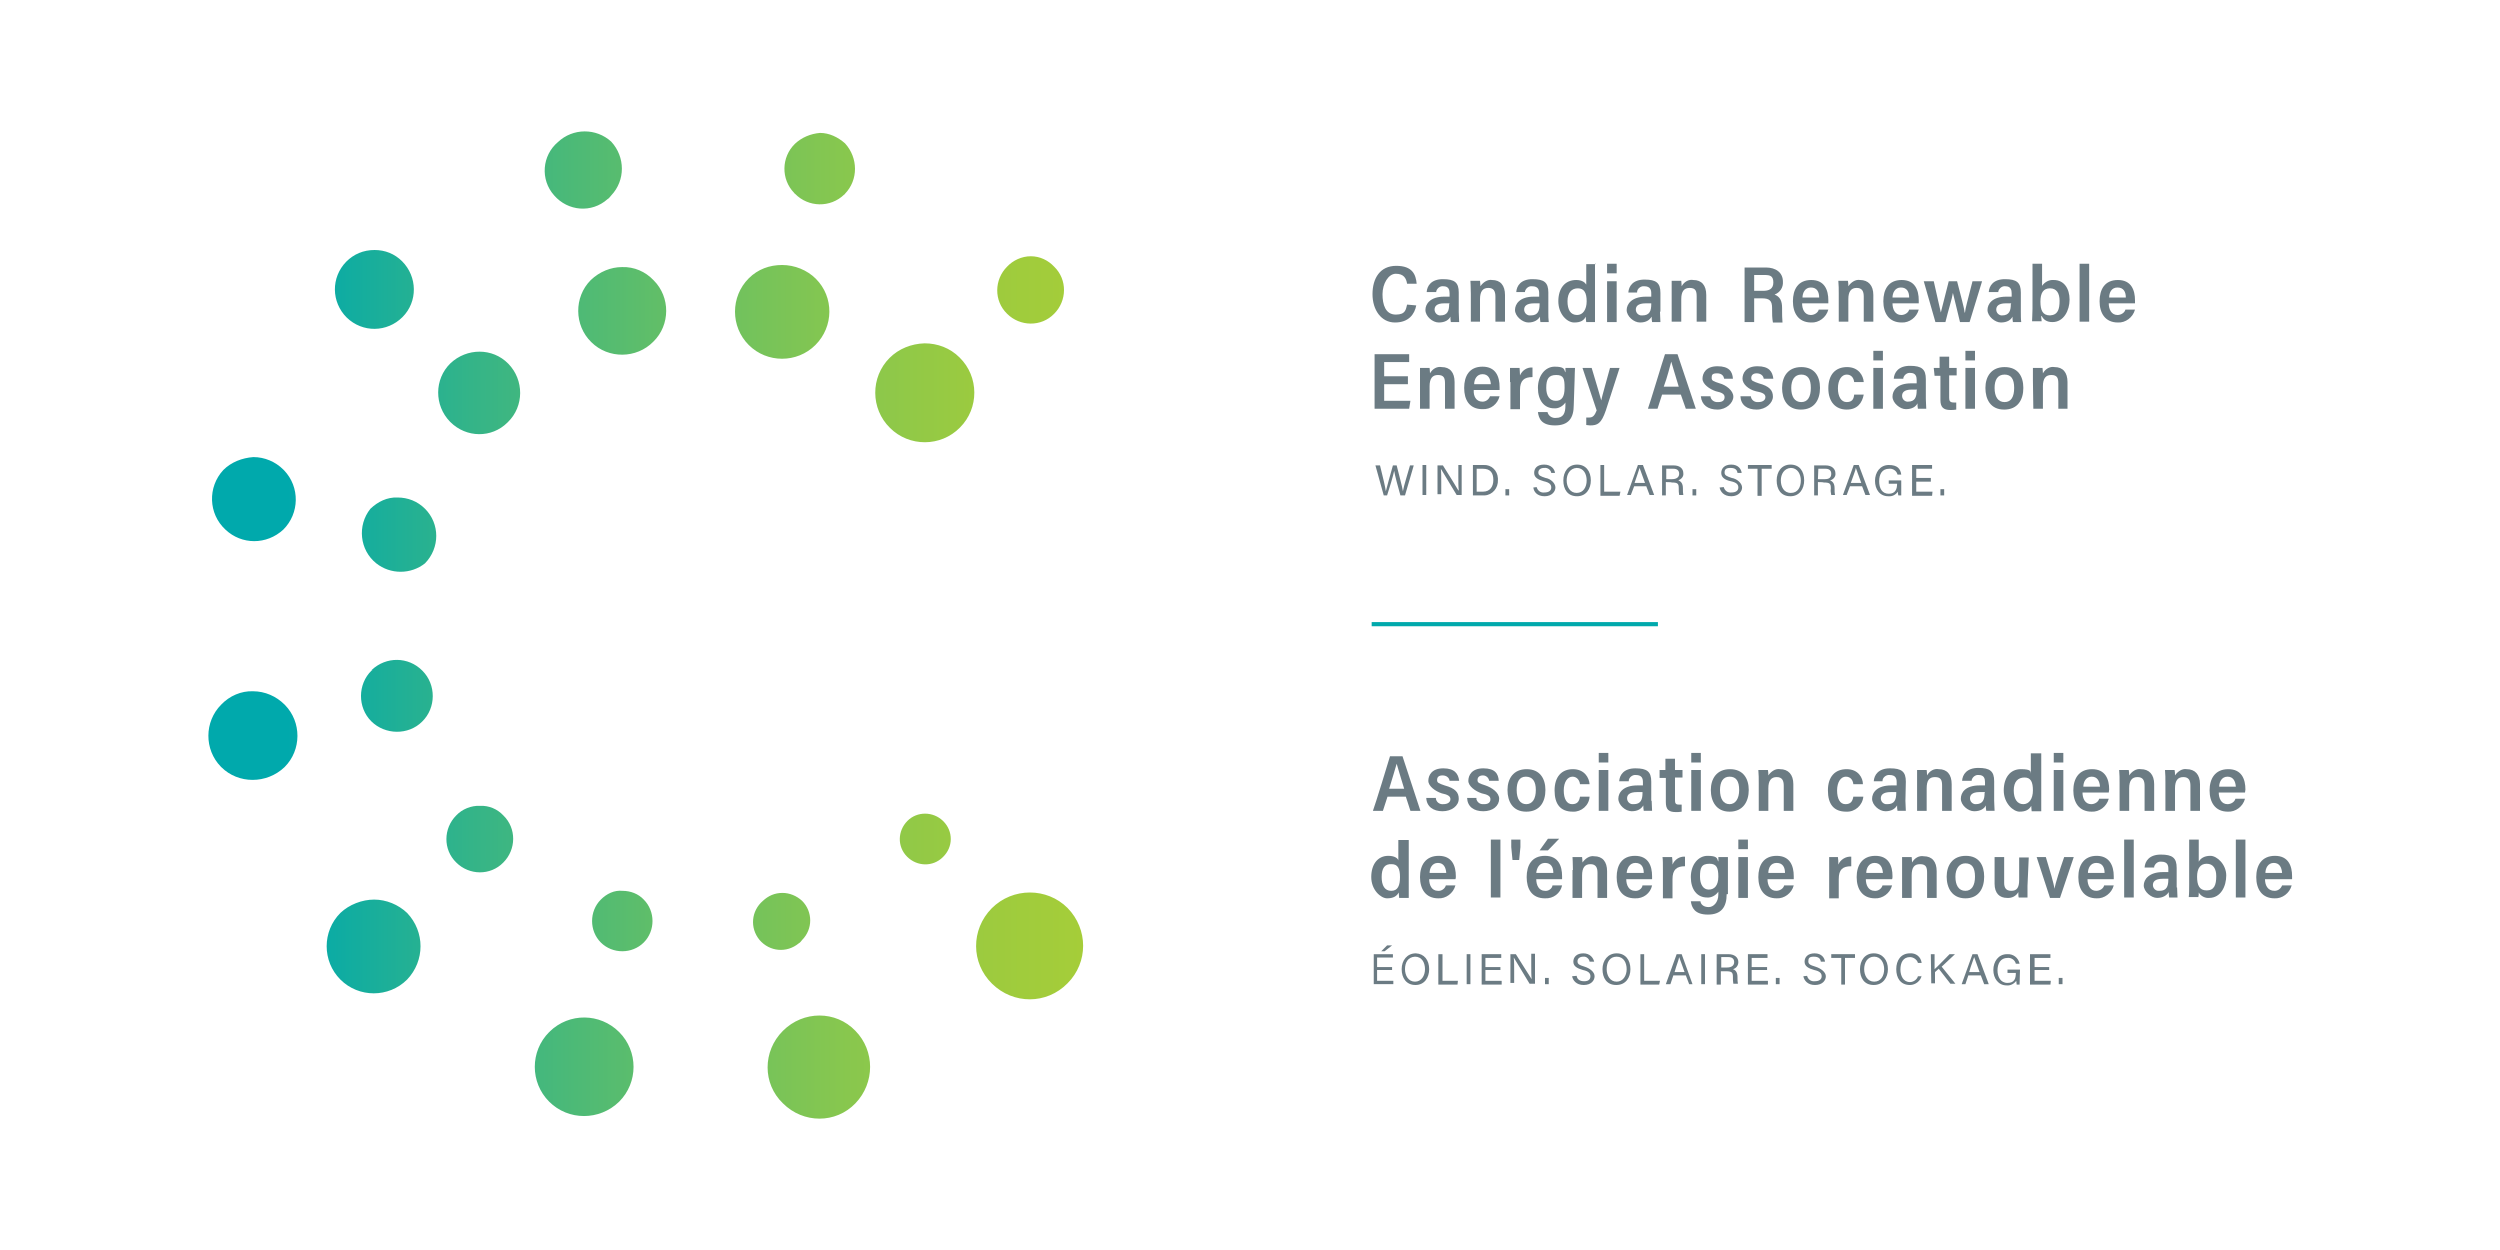 <?xml version="1.0" encoding="utf-8"?>
<!-- Generator: Adobe Illustrator 27.0.0, SVG Export Plug-In . SVG Version: 6.00 Build 0)  -->
<svg version="1.1" id="Layer_1" xmlns="http://www.w3.org/2000/svg" xmlns:xlink="http://www.w3.org/1999/xlink" x="0px" y="0px"
	 viewBox="0 0 600 300" style="enable-background:new 0 0 600 300;" xml:space="preserve">
<style type="text/css">
	.st0{fill:url(#SVGID_1_);}
	.st1{fill:none;stroke:#00A9AC;stroke-miterlimit:10;}
	.st2{fill:#6B7B83;}
</style>
<g>
	<g>
		
			<linearGradient id="SVGID_1_" gradientUnits="userSpaceOnUse" x1="50.112" y1="-437.206" x2="260.05" y2="-437.206" gradientTransform="matrix(1 0 0 -1 -0.1 -287.2)">
			<stop  offset="9.000000e-02" style="stop-color:#00A9AC"/>
			<stop  offset="0.3" style="stop-color:#34B488"/>
			<stop  offset="0.53" style="stop-color:#64BF66"/>
			<stop  offset="0.73" style="stop-color:#88C74E"/>
			<stop  offset="0.89" style="stop-color:#9DCB3E"/>
			<stop  offset="1" style="stop-color:#A5CD39"/>
		</linearGradient>
		<path class="st0" d="M131.8,247.7c-4.6,4.6-4.6,12.1,0,16.7c4.6,4.6,12.1,4.6,16.8,0c4.6-4.6,4.6-12.1,0-16.7s-12-4.7-16.7-0.1
			C131.9,247.7,131.9,247.7,131.8,247.7 M187.9,247.4c-4.9,4.9-4.9,12.7,0,17.4c4.9,4.9,12.7,4.9,17.4,0l0,0
			c4.7-4.9,4.7-12.6,0-17.4C200.6,242.5,192.8,242.5,187.9,247.4C188,247.4,187.9,247.4,187.9,247.4 M81.7,219.1
			c-4.4,4.4-4.4,11.6,0,16s11.6,4.4,16,0c4.3-4.5,4.3-11.5,0-16c-2.1-2-5-3.2-7.9-3.2S83.8,217.1,81.7,219.1 M183.1,216.2
			c-2.8,2.4-3.2,6.5-0.8,9.4c2.4,2.8,6.5,3.2,9.4,0.8c0.4-0.2,0.6-0.6,0.8-0.8c2.6-2.6,2.6-6.8,0-9.4c-1.3-1.2-3-1.9-4.7-1.9
			C185.9,214.3,184.4,215,183.1,216.2 M238,218c-5,5.1-5,13.1,0.1,18.1s13.1,5,18.1-0.1c5-5,5-13,0-18.1
			C251.3,213,243.1,212.9,238,218C238.1,218,238,218,238,218 M144.2,215.9c-2.8,2.8-2.8,7.5,0,10.3s7.5,2.8,10.3,0s2.8-7.5,0-10.3
			l0,0c-1.3-1.4-3.2-2.1-5.1-2.1C147.4,213.6,145.6,214.5,144.2,215.9 M217.8,197c-2.4,2.4-2.5,6.2-0.1,8.6s6.2,2.5,8.6,0.1
			c2.5-2.4,2.5-6.2,0.1-8.6c0,0,0,0-0.1-0.1C223.9,194.7,220.1,194.7,217.8,197 M109.5,195.7c-3.1,3.1-3.2,8.2,0,11.3
			c3.1,3.1,8.2,3.2,11.3,0c3.1-3.1,3.2-8.2,0-11.3l0,0c-1.4-1.5-3.4-2.4-5.6-2.3C113.1,193.3,110.9,194.2,109.5,195.7 M53.1,169.1
			C49,173.2,49,179.9,53,184l0.1,0.1c4.1,4.1,10.9,4.1,15.2,0l0,0c4.1-4.1,4.1-10.8,0.1-14.9l-0.1-0.1c-2-2-4.7-3.2-7.6-3.2
			C57.9,165.8,55.1,167,53.1,169.1 M89.2,160.9c-3.4,3.3-3.4,8.9-0.1,12.2c3.3,3.3,8.9,3.4,12.2,0.1c3.4-3.3,3.4-8.9,0.1-12.2
			c0,0,0,0-0.1-0.1c-3.3-3.3-8.6-3.4-12.1-0.1C89.4,160.8,89.4,160.9,89.2,160.9 M88.9,122.1c-3.2,4-2.6,9.9,1.4,13.1
			c3.4,2.7,8.3,2.7,11.7,0c3.6-3.7,3.6-9.5,0-13.1c-1.8-1.8-4.1-2.7-6.6-2.7C92.9,119.3,90.7,120.4,88.9,122.1 M53.6,112.8
			c-3.8,4.1-3.6,10.5,0.5,14.3c3.9,3.7,9.9,3.7,13.9,0c3.9-3.9,4-10.2,0.2-14.2c-0.1-0.1-0.1-0.1-0.2-0.2c-1.9-1.9-4.5-3-7.2-3
			C58.1,109.9,55.5,110.9,53.6,112.8 M108.1,87.2c-3.9,3.8-3.9,10.1-0.1,14l0.1,0.1c3.8,3.8,9.9,3.9,13.7,0.1l0.1-0.1
			c3.9-3.8,3.9-10.1,0.1-14S112,83.5,108.1,87.2 M213.5,85.9c-4.6,4.6-4.6,12.2,0.1,16.8c4.6,4.6,12.2,4.6,16.8-0.1
			c4.6-4.6,4.6-12.2-0.1-16.8c-2.3-2.3-5.3-3.4-8.4-3.4C218.7,82.5,215.7,83.7,213.5,85.9 M141.8,67.2c-4.1,4.1-4,10.9,0.1,14.9
			c4.1,4.1,10.9,4,14.9-0.1c4.1-4,4.1-10.7,0.1-14.7l-0.1-0.1c-1.9-2-4.6-3.2-7.5-3.1C146.6,64.1,143.9,65.2,141.8,67.2 M179.7,66.8
			c-4.4,4.4-4.4,11.6,0,16s11.6,4.4,16,0s4.5-11.5,0.1-15.9c-2.1-2.1-5.1-3.3-8.1-3.3S181.9,64.6,179.7,66.8 M241.7,64
			c-3.1,3.1-3.2,8.2,0,11.3c3.1,3.1,8.2,3.2,11.3,0c3.1-3.1,3.2-8.2,0-11.3l0,0c-1.4-1.5-3.4-2.5-5.6-2.5
			C245.2,61.5,243.1,62.5,241.7,64 M83.1,62.8c-3.7,3.8-3.6,9.7,0.1,13.4c3.8,3.7,9.7,3.6,13.4-0.1c3.7-3.7,3.6-9.7-0.1-13.4
			c-1.8-1.8-4.1-2.7-6.6-2.7C87.2,60,84.9,61,83.1,62.8 M190.8,34.5c-3.3,3.2-3.4,8.5-0.2,11.8c0,0.1,0.1,0.1,0.2,0.2
			c3.2,3.3,8.5,3.4,11.8,0.2c0.1,0,0.1-0.1,0.2-0.2c3.2-3.3,3.2-8.6,0-12.1c-1.7-1.5-3.8-2.5-6-2.5C194.5,32.1,192.4,33,190.8,34.5
			 M133.9,34.1c-3.8,3.2-4.3,9-0.9,12.8c3.3,3.8,9,4.3,12.8,0.9c0.4-0.2,0.6-0.6,0.9-0.9c3.4-3.6,3.4-9.2,0-12.9
			C143.1,30.7,137.5,30.7,133.9,34.1"/>
	</g>
	<line class="st1" x1="329.2" y1="149.8" x2="397.9" y2="149.8"/>
	<g>
		<path class="st2" d="M333,191.2l-1.1,3.4h-2.4c0.5-1.3,3.7-11.7,4.1-13.1h3l4.3,13.1h-2.4l-1.1-3.4H333z M337,189.3
			c-0.9-3-1.5-4.9-1.8-6l0,0c-0.4,1.5-1.1,3.6-1.8,6H337z"/>
		<path class="st2" d="M344.6,191.6c0.1,0.9,0.9,1.5,1.8,1.4c1.1,0,1.7-0.5,1.7-1.2s-0.6-1.1-2.1-1.4c-1.5-0.5-3.2-1.7-3.2-3
			s0.8-3,3.6-3c2.7,0,3.6,1.3,3.8,3h-2.3c-0.1-0.8-0.8-1.3-1.7-1.3s-1.3,0.4-1.3,1.1s0.4,0.8,1.8,1.3c2.6,0.7,3.4,1.7,3.4,3.2
			c0,1.7-1.7,3-3.9,3s-3.8-1.1-3.9-3.2h2.4L344.6,191.6L344.6,191.6z"/>
		<path class="st2" d="M354.3,191.6c0.1,0.8,0.8,1.5,1.8,1.4h0.1c1.1,0,1.5-0.5,1.5-1.2s-0.6-1.1-2.1-1.4c-1.5-0.5-3.2-1.7-3.2-3
			s0.8-3,3.6-3c2.8,0,3.6,1.3,3.7,3h-2.3c-0.1-0.7-0.7-1.3-1.5-1.3l0,0c-0.8,0-1.3,0.4-1.3,1.1s0.4,0.8,1.9,1.3s3.3,1.7,3.3,3.2
			c0,1.7-1.5,3-3.8,3s-3.8-1.1-3.9-3.2h2.3v0.1H354.3z"/>
		<path class="st2" d="M370.9,189.6c0,2.8-1.3,5.2-4.6,5.2c-3.3,0-4.5-2.5-4.5-5.2s1.4-5,4.6-5S370.9,186.9,370.9,189.6 M364,189.6
			c0,2.1,0.8,3.4,2.3,3.4s2.3-1.3,2.3-3.4s-0.8-3.2-2.4-3.2S364,187.7,364,189.6"/>
		<path class="st2" d="M381.5,191.2c-0.1,2.1-2,3.7-4,3.6l0,0c-3,0-4.4-1.8-4.4-5.1c0-3.3,1.7-5.1,4.4-5.1c2.8,0,3.9,2.1,4,3.6h-2.3
			c-0.1-0.9-0.7-1.8-1.8-1.8c-1.2,0-2.1,1.3-2.1,3.3s0.7,3.3,2,3.3s1.7-0.7,1.9-1.8H381.5z"/>
		<path class="st2" d="M383.7,180.7h2.3v2.3h-2.3V180.7z M383.7,184.8h2.3v9.8h-2.3V184.8z"/>
		<path class="st2" d="M396.4,192.2c0,0.7,0.1,1.8,0.1,2.4h-2c-0.1-0.5-0.1-0.8-0.1-1.3c-0.5,0.8-1.3,1.4-2.8,1.4s-3.2-1.5-3.2-3
			s1.2-3.2,4.6-3.2h1.3v-0.8c0-0.8-0.2-1.7-1.7-1.7c-0.8-0.1-1.7,0.6-1.7,1.4c0,0,0,0,0,0.1h-2.3c0.1-1.5,1.1-3.1,3.9-3.1
			s3.8,0.8,3.8,3.2v4.6H396.4z M394.2,190.1h-1.3c-2,0-2.4,0.8-2.4,1.5s0.5,1.3,1.2,1.4c0.1,0,0.2,0,0.4,0c1.7,0,2.1-1.1,2.1-2.7
			L394.2,190.1L394.2,190.1z"/>
		<path class="st2" d="M398.3,184.8h1.4v-2.7h2.3v2.7h1.8v1.8H402v5.4c0,0.7,0.1,1.1,0.9,1.1h0.7v1.7c-0.5,0.1-0.9,0.1-1.4,0.1
			c-1.8,0-2.4-0.7-2.4-2.4v-5.8h-1.5V184.8z"/>
		<path class="st2" d="M405.9,180.7h2.3v2.3h-2.3V180.7z M405.9,184.8h2.3v9.8h-2.3V184.8z"/>
		<path class="st2" d="M419.7,189.6c0,2.8-1.4,5.2-4.6,5.2s-4.5-2.5-4.5-5.2s1.4-5,4.6-5C418.4,184.6,419.7,186.9,419.7,189.6
			 M412.8,189.6c0,2.1,0.8,3.4,2.3,3.4c1.4,0,2.3-1.3,2.3-3.4s-0.7-3.2-2.3-3.2S412.8,187.7,412.8,189.6"/>
		<path class="st2" d="M422.1,187.9c0-1.1,0-2-0.1-3.1h2.3c0.1,0.5,0.1,0.8,0.1,1.3c0.6-0.9,1.7-1.7,2.8-1.5c2,0,3.2,1.3,3.2,3.6
			v6.4h-2.3v-6c0-1.3-0.4-2.1-1.7-2.1c-1.3,0-2,0.8-2,2.7v5.4h-2.3V187.9L422.1,187.9L422.1,187.9z"/>
		<path class="st2" d="M447.2,191.2c-0.2,2.1-2,3.7-4.1,3.6c-3,0-4.4-1.8-4.4-5.1c0-3.3,1.7-5.1,4.5-5.1s3.9,2.1,3.9,3.6h-2.3
			c-0.1-0.9-0.6-1.8-1.8-1.8s-2.1,1.3-2.1,3.3s0.7,3.3,2,3.3s1.7-0.7,1.9-1.8H447.2z"/>
		<path class="st2" d="M457.3,192.2c0,0.7,0.1,1.8,0.1,2.4h-2c-0.1-0.5-0.1-0.8-0.1-1.3c-0.5,0.8-1.3,1.4-2.8,1.4s-3.2-1.5-3.2-3
			s1.2-3.2,4.6-3.2h1.3v-0.8c0-0.8-0.2-1.7-1.7-1.7c-0.8-0.1-1.7,0.6-1.7,1.4c0,0,0,0,0,0.1h-2.1c0.1-1.5,1.1-3.1,3.9-3.1
			s3.8,0.8,3.8,3.2L457.3,192.2z M455.1,190.1h-1.3c-2,0-2.4,0.8-2.4,1.5s0.5,1.3,1.2,1.4c0.1,0,0.2,0,0.4,0c1.7,0,2.1-1.1,2.1-2.7
			L455.1,190.1L455.1,190.1z"/>
		<path class="st2" d="M460.1,187.9v-3.1h2.3c0,0.1,0.1,0.8,0.1,1.3c0.6-1.1,1.7-1.7,2.8-1.5c2,0,3.1,1.3,3.1,3.6v6.4h-2.3v-6
			c0-1.3-0.2-2.1-1.7-2.1c-1.4,0-2,0.8-2,2.7v5.4h-2.3V187.9L460.1,187.9L460.1,187.9z"/>
		<path class="st2" d="M478.6,192.2c0,0.7,0.1,1.8,0.1,2.4h-2c-0.1-0.5-0.1-0.8-0.1-1.3c-0.4,0.8-1.3,1.4-2.8,1.4s-3.2-1.5-3.2-3
			s1.1-3.2,4.5-3.2h1.3v-0.8c0-0.8-0.2-1.7-1.5-1.7c-0.8-0.1-1.5,0.5-1.7,1.2c0,0.1,0,0.1,0,0.2h-2.3c0.1-1.5,1.1-3.1,3.9-3.1
			s3.8,0.8,3.8,3.2L478.6,192.2L478.6,192.2z M476.4,190.1h-1.3c-1.9,0-2.3,0.8-2.3,1.5s0.5,1.3,1.2,1.4c0.1,0,0.1,0,0.2,0
			c1.7,0,2.1-1.1,2.1-2.7L476.4,190.1L476.4,190.1z"/>
		<path class="st2" d="M489.9,180.7v14h-2.3c0-0.2-0.1-0.8-0.1-1.3c-0.5,0.9-1.3,1.4-2.8,1.4s-3.8-2-3.8-5.1c0-3,1.5-5.1,4.1-5.1
			s2.3,0.6,2.4,1.1v-4.9h2.5L489.9,180.7L489.9,180.7z M483.3,189.7c0,2,0.8,3.3,2.3,3.3c1.4,0,2.3-1.3,2.3-3.3s-0.5-3.1-2-3.1
			C484.3,186.6,483.3,187.6,483.3,189.7"/>
		<path class="st2" d="M492.9,180.7h2.3v2.3h-2.3V180.7z M492.9,184.8h2.3v9.8h-2.3V184.8z"/>
		<path class="st2" d="M499.8,190.2c0,1.4,0.6,2.8,2.1,2.8c0.8,0,1.7-0.5,1.9-1.3h2.3c-0.5,1.9-2.3,3.2-4.1,3.1
			c-3.1,0-4.4-2.3-4.4-5.1s1.3-5.1,4.5-5.1s4.1,2.4,4.1,4.9c0,0.1-0.1,0.7-0.1,0.7H499.8z M504,188.8c-0.1-1.3-0.6-2.4-2-2.4
			s-2,1.3-2,2.4H504z"/>
		<path class="st2" d="M508.7,187.9c0-1.1,0-2-0.1-3.1h2.3c0.1,0.5,0.1,0.8,0.1,1.3c0.6-0.9,1.7-1.7,2.8-1.5c2,0,3.2,1.3,3.2,3.6
			v6.4h-2.3v-6c0-1.3-0.4-2.1-1.7-2.1s-2,0.8-2,2.7v5.4h-2.3V187.9L508.7,187.9L508.7,187.9z"/>
		<path class="st2" d="M519.7,187.9c0-1.1,0-2-0.1-3.1h2.3c0.1,0.5,0.1,0.8,0.1,1.3c0.6-0.9,1.7-1.7,2.8-1.5c2,0,3.2,1.3,3.2,3.6
			v6.4h-2.3v-6c0-1.3-0.4-2.1-1.7-2.1s-2,0.8-2,2.7v5.4h-2.3V187.9L519.7,187.9L519.7,187.9z"/>
		<path class="st2" d="M532.5,190.2c0,1.4,0.6,2.8,2.1,2.8c0.8,0,1.7-0.5,1.9-1.3h2.3c-0.5,1.9-2.3,3.2-4.1,3.1
			c-3.1,0-4.4-2.3-4.4-5.1s1.3-5.1,4.5-5.1s4.1,2.4,4.1,4.9c0,0.1-0.1,0.7-0.1,0.7H532.5z M536.6,188.8c-0.1-1.3-0.6-2.4-2-2.4
			s-2,1.3-2,2.4H536.6z"/>
		<path class="st2" d="M338.1,201.5v14h-2.3c0-0.2-0.1-0.8-0.1-1.3c-0.5,0.9-1.3,1.4-2.8,1.4s-3.8-2-3.8-5.1c0-3,1.5-5.1,4.1-5.1
			c1.5,0,2.3,0.6,2.4,1.1v-4.9h2.5L338.1,201.5L338.1,201.5z M331.6,210.5c0,2,0.7,3.3,2.3,3.3s2.1-1.3,2.1-3.3s-0.5-3.1-2-3.1
			C332.3,207.3,331.6,208.4,331.6,210.5"/>
		<path class="st2" d="M343,211c0,1.4,0.6,2.8,2.1,2.8c0.8,0.1,1.7-0.5,1.9-1.3h2.3c-0.5,1.9-2.3,3.2-4.1,3.1
			c-3.1,0-4.4-2.3-4.4-5.1s1.3-5.1,4.5-5.1s4.1,2.4,4.1,4.9c0,0.2,0,0.5-0.1,0.7H343z M347.1,209.5c-0.1-1.3-0.6-2.4-2-2.4
			s-2,1.3-2,2.4H347.1z"/>
		<rect x="357.8" y="201.5" class="st2" width="2.3" height="13.9"/>
		<polygon class="st2" points="363,206.4 362.7,203.3 362.7,201.5 364.9,201.5 364.9,203.3 364.6,206.4 		"/>
		<path class="st2" d="M368.7,211c0,1.4,0.6,2.8,2.1,2.8c0.8,0.1,1.7-0.5,1.8-1.3h2.3c-0.4,1.9-2.1,3.2-4.1,3.1
			c-3.2,0-4.4-2.3-4.4-5.1s1.2-5.1,4.4-5.1s4.1,2.4,4.1,4.9v0.7H368.7z M372.8,209.5c0-1.3-0.5-2.4-2-2.4c-1.4,0-2,1.3-2.1,2.4
			H372.8z M374.2,201.3l-2.7,2.8h-2l2-2.8H374.2z"/>
		<path class="st2" d="M377.5,208.8c0-2-0.1-2.6-0.1-3.1h2.3c0,0.1,0.1,0.8,0.1,1.3c0.6-0.9,1.7-1.7,2.8-1.5c2,0,3.1,1.3,3.1,3.6
			v6.4h-2.3v-6c0-1.3-0.4-2.1-1.7-2.1c-1.3,0-2,0.8-2,2.7v5.4h-2.3v-6.7H377.5z"/>
		<path class="st2" d="M390.3,211c0,1.4,0.6,2.8,2.1,2.8c0.8,0.1,1.7-0.5,1.8-1.3h2.3c-0.4,1.9-2.1,3.2-4.1,3.1
			c-3.2,0-4.4-2.3-4.4-5.1s1.2-5.1,4.4-5.1s4.1,2.4,4.1,4.9v0.7H390.3z M394.5,209.5c0-1.3-0.5-2.4-2-2.4c-1.4,0-2,1.3-2.1,2.4
			H394.5z"/>
		<path class="st2" d="M399.1,209c0-1.7,0-2.7-0.1-3.3h2.3c0.1,0.6,0.1,1.2,0.1,1.8c0.5-1.2,1.7-2,3-1.9v2.3c-2,0-3,0.8-3,3.1v4.6
			h-2.3V209z"/>
		<path class="st2" d="M414.4,214.6c0,3.1-1.3,4.9-4.5,4.9s-3.9-1.7-4.1-3.2h2.3c0.1,0.8,0.8,1.4,2,1.4c1.1,0,2.3-1.1,2.3-3V214
			c-0.6,0.9-1.7,1.5-2.7,1.4c-2.4,0-3.9-1.9-3.9-4.9s1.8-5.1,4-5.1c2.3,0,2.3,0.6,2.5,1.2s0.1-0.8,0.1-0.9h2.3v8.9H414.4z
			 M408,210.4c0,1.9,0.8,3.1,2.1,3.1c1.3,0,2.3-0.9,2.3-3.1c0-2.1-0.4-3.1-2.1-3.1C408.3,207.3,408,208.3,408,210.4"/>
		<path class="st2" d="M417.2,201.5h2.3v2.3h-2.3V201.5z M417.2,205.7h2.3v9.8h-2.3V205.7z"/>
		<path class="st2" d="M424.2,211c0,1.4,0.6,2.8,2.1,2.8c0.8,0,1.7-0.5,1.9-1.3h2.3c-0.5,1.9-2.3,3.2-4.1,3.1
			c-3.1,0-4.4-2.3-4.4-5.1s1.2-5.1,4.4-5.1s4.1,2.4,4.1,4.9v0.7H424.2z M428.4,209.5c0-1.3-0.5-2.4-2-2.4s-2,1.3-2,2.4H428.4z"/>
		<path class="st2" d="M439,209v-3.3h2.1c0.1,0.6,0.1,1.2,0.1,1.8c0.5-1.2,1.8-2,3.1-1.9v2.3c-2.1,0-3,0.8-3,3.1v4.6H439L439,209z"
			/>
		<path class="st2" d="M447.8,211c0,1.4,0.6,2.8,2.1,2.8c0.8,0.1,1.7-0.5,1.9-1.3h2.3c-0.5,1.9-2.3,3.2-4.1,3.1
			c-3.1,0-4.4-2.3-4.4-5.1s1.3-5.1,4.5-5.1s4.1,2.4,4.1,4.9c0,0.2,0,0.5-0.1,0.7H447.8z M451.9,209.5c-0.1-1.3-0.6-2.4-2-2.4
			s-2,1.3-2,2.4H451.9z"/>
		<path class="st2" d="M456.5,208.8v-3.1h2.3c0,0.1,0.1,0.8,0.1,1.3c0.6-1.1,1.7-1.7,2.8-1.5c2,0,3.1,1.3,3.1,3.6v6.4h-2.3v-6
			c0-1.3-0.2-2.1-1.7-2.1c-1.4,0-2,0.8-2,2.7v5.4h-2.3V208.8L456.5,208.8L456.5,208.8z"/>
		<path class="st2" d="M476.2,210.4c0,2.8-1.3,5.2-4.5,5.2s-4.5-2.5-4.5-5.2s1.4-5,4.6-5S476.2,207.7,476.2,210.4 M469.3,210.4
			c0,2.1,0.8,3.4,2.4,3.4c1.5,0,2.3-1.3,2.3-3.4s-0.7-3.2-2.3-3.2C470.2,207.2,469.3,208.5,469.3,210.4"/>
		<path class="st2" d="M486.6,212.6v2.8h-2.1c-0.1-0.2-0.1-0.8-0.1-1.3c-0.5,0.9-1.5,1.5-2.7,1.4c-1.8,0-3-1.1-3-3.4v-6.4h2.3v6.2
			c0,1.1,0.4,1.9,1.7,1.9c1.3,0,1.9-0.7,1.9-2.6v-5.4h2.3L486.6,212.6z"/>
		<path class="st2" d="M491,205.7c1.1,3.6,1.8,6,2.1,7.6l0,0c0.2-1.4,1.3-4.7,2.3-7.6h2.3l-3.3,9.8H492l-3.2-9.8H491z"/>
		<path class="st2" d="M501,211c0,1.4,0.6,2.8,2.1,2.8c0.8,0,1.7-0.5,1.9-1.3h2.3c-0.5,1.9-2.3,3.2-4.1,3.1c-3.1,0-4.4-2.3-4.4-5.1
			s1.3-5.1,4.4-5.1s4.1,2.4,4.1,4.9v0.7H501z M505.1,209.5c0-1.3-0.5-2.4-2-2.4c-1.4,0-2,1.3-2,2.4H505.1z"/>
		<rect x="509.8" y="201.5" class="st2" width="2.3" height="13.9"/>
		<path class="st2" d="M522.5,213c0,0.7,0.1,1.8,0.1,2.4h-2c-0.1-0.5-0.1-0.8-0.1-1.3c-0.5,0.8-1.4,1.4-2.8,1.4
			c-1.4,0-3.2-1.5-3.2-3c0-1.4,1.2-3.2,4.6-3.2h1.3v-0.8c0-0.8-0.2-1.7-1.7-1.7c-0.8-0.1-1.5,0.5-1.7,1.2c0,0.1,0,0.1,0,0.2h-2.3
			c0.1-1.5,1.1-3.1,3.9-3.1s3.8,0.8,3.8,3.2v4.7H522.5z M520.4,210.9h-1.3c-2,0-2.4,0.8-2.4,1.5s0.5,1.3,1.2,1.4c0.1,0,0.2,0,0.4,0
			c1.7,0,2.1-1.1,2.1-2.7V210.9L520.4,210.9z"/>
		<path class="st2" d="M525.4,201.5h2.3v5.3c0.4-0.7,1.2-1.4,2.8-1.4s3.8,2.1,3.8,4.7s-1.3,5.4-4.1,5.4c-0.9,0.1-2-0.4-2.5-1.3
			c0,0.4,0,0.7-0.1,1.1h-2.3c0.1-0.7,0.1-1.9,0.1-3V201.5z M531.9,210.3c0-1.8-0.7-3-2.3-3c-1.5,0-2.3,1.1-2.3,3.1s0.5,3.3,2.3,3.3
			S531.9,212.4,531.9,210.3"/>
		<rect x="536.6" y="201.5" class="st2" width="2.3" height="13.9"/>
		<path class="st2" d="M543.6,211c0,1.4,0.6,2.8,2.3,2.8c0.8,0,1.5-0.5,1.8-1.3h2.3c-0.5,1.9-2.3,3.2-4.1,3.1
			c-3.1,0-4.4-2.3-4.4-5.1s1.3-5.1,4.5-5.1s4.1,2.4,4.1,4.9v0.7H543.6z M547.7,209.5c-0.1-1.3-0.6-2.4-2-2.4s-2,1.3-2,2.4H547.7z"/>
		<path class="st2" d="M334.1,232.8h-3.6v2.6h3.9v0.8h-4.7V229h4.6v0.8h-3.8v2.3h3.6V232.8z M334.1,226.9l-1.8,1.4h-0.8l1.4-1.4
			H334.1z"/>
		<path class="st2" d="M343,232.6c0,2-1.1,3.8-3.3,3.8s-3.3-1.7-3.3-3.8c0-2.1,1.3-3.8,3.4-3.8C341.8,228.9,343,230.4,343,232.6
			 M337.2,232.6c0,1.5,0.8,3,2.4,3c1.5,0,2.4-1.4,2.4-3c0-1.5-0.7-3-2.4-3C337.9,229.7,337.2,231,337.2,232.6"/>
		<polygon class="st2" points="345.2,229 346.2,229 346.2,235.4 349.9,235.4 349.8,236.3 345.2,236.3 		"/>
		<rect x="352" y="229" class="st2" width="0.9" height="7.2"/>
		<polygon class="st2" points="360.1,232.8 356.5,232.8 356.5,235.4 360.4,235.4 360.4,236.3 355.6,236.3 355.6,229 360.3,229 
			360.3,229.9 356.5,229.9 356.5,232.1 360.1,232.1 		"/>
		<path class="st2" d="M362.5,236.3V229h1.3c1.1,1.7,3.3,5.3,3.8,6l0,0c-0.1-0.9-0.1-2.1-0.1-3.3v-2.8h0.9v7.2h-1.3l-3.8-6.3l0,0
			c0.1,0.8,0.1,2,0.1,3.3v2.8h-0.9V236.3z"/>
		<rect x="370.8" y="234.7" class="st2" width="0.9" height="1.5"/>
		<path class="st2" d="M378.4,234.2c0.1,0.8,0.7,1.3,1.8,1.3c1.1,0,1.5-0.5,1.5-1.2s-0.4-1.2-1.8-1.5c-1.4-0.4-2.3-0.9-2.3-2
			s0.8-2,2.4-2s2.4,1.1,2.6,2h-1.1c-0.1-0.7-0.8-1.3-1.5-1.2c-0.8,0-1.4,0.4-1.4,1.1s0.4,0.9,1.7,1.3c1.3,0.4,2.4,1.3,2.4,2.3
			s-0.8,2.1-2.6,2.1s-2.6-1.1-2.8-2.1L378.4,234.2L378.4,234.2z"/>
		<path class="st2" d="M391.3,232.6c0,2-1.1,3.8-3.4,3.8s-3.3-1.7-3.3-3.8c0-2.1,1.3-3.8,3.4-3.8S391.3,230.4,391.3,232.6
			 M385.6,232.6c0,1.5,0.8,3,2.4,3c1.5,0,2.4-1.4,2.4-3c0-1.5-0.7-3-2.4-3C386.3,229.6,385.6,231,385.6,232.6"/>
		<polygon class="st2" points="393.7,229 394.6,229 394.6,235.4 398.4,235.4 398.2,236.3 393.7,236.3 		"/>
		<path class="st2" d="M401.6,234.1l-0.7,2.1h-1.1l2.6-7.2h1.2l2.6,7.2h-0.8l-0.8-2.1H401.6z M404.3,233.3l-1.3-3.6l0,0
			c-0.1,0.7-0.6,1.8-1.1,3.6H404.3z"/>
		<rect x="408.3" y="229" class="st2" width="0.9" height="7.2"/>
		<path class="st2" d="M413,233.1v3.2h-1V229h2.8c1.5,0,2.4,0.8,2.4,1.9c0,0.8-0.5,1.5-1.3,1.7c0.6,0.2,1.1,0.7,1.1,1.9v0.2
			c0,0.5,0,0.9,0.1,1.4H416c-0.1-0.5-0.1-1.1-0.1-1.5v-0.1c0-1.1-0.2-1.4-1.7-1.4H413z M413,232.2h1.5c1.1,0,1.7-0.5,1.7-1.3
			s-0.5-1.2-1.4-1.2h-1.7v2.5H413z"/>
		<polygon class="st2" points="424.1,232.8 420.4,232.8 420.4,235.4 424.3,235.4 424.3,236.3 419.5,236.3 419.5,229 424.2,229 
			424.2,229.9 420.4,229.9 420.4,232.1 424.1,232.1 		"/>
		<rect x="426.2" y="234.7" class="st2" width="0.9" height="1.5"/>
		<path class="st2" d="M433.7,234.2c0.2,0.8,0.9,1.4,1.8,1.3c1.2,0,1.7-0.5,1.7-1.2s-0.4-1.2-1.8-1.5c-1.4-0.4-2.3-0.9-2.3-2
			s0.8-2,2.4-2c1.7,0,2.4,1.1,2.5,2h-1c-0.1-0.7-0.5-1.2-1.7-1.2c-1.1,0-1.3,0.4-1.3,1.1s0.4,0.9,1.7,1.3c1.3,0.4,2.5,1.3,2.5,2.3
			s-0.8,2.1-2.6,2.1s-2.6-1.1-2.8-2.1L433.7,234.2L433.7,234.2z"/>
		<polygon class="st2" points="441.9,229.9 439.5,229.9 439.5,229 445.2,229 445.2,229.9 442.8,229.9 442.8,236.3 441.9,236.3 		"/>
		<path class="st2" d="M453.1,232.6c0,2-1.2,3.8-3.4,3.8c-2.3,0-3.3-1.7-3.3-3.8c0-2.1,1.2-3.8,3.3-3.8S453.1,230.4,453.1,232.6
			 M447.4,232.6c0,1.5,0.8,3,2.4,3s2.4-1.4,2.4-3c0-1.5-0.8-3-2.4-3S447.4,231,447.4,232.6"/>
		<path class="st2" d="M461.2,234.1c-0.2,1.3-1.5,2.3-2.8,2.3c-2.3,0-3.3-1.7-3.3-3.8c0-2.1,1.1-3.8,3.3-3.8
			c1.4-0.1,2.6,0.8,2.8,2.3h-0.9c-0.2-0.8-1.1-1.4-1.9-1.4c-1.7,0-2.3,1.4-2.3,3c0,1.5,0.7,3,2.3,3c0.8,0,1.7-0.6,1.9-1.4h0.9V234.1
			z"/>
		<path class="st2" d="M463.4,229h0.9v3.6c0.6-0.5,2.4-2.4,3.6-3.6h1.3l-3.2,3l3.3,4.1h-1.2l-2.8-3.6l-0.9,0.8v2.7h-0.9L463.4,229
			L463.4,229z"/>
		<path class="st2" d="M472.4,234.1l-0.7,2.1h-0.9l2.6-7.2h1.2l2.7,7.2h-1.1l-0.8-2.1H472.4z M475.1,233.3c-0.7-1.9-1.1-3-1.3-3.6
			l0,0c-0.2,0.7-0.7,1.8-1.2,3.6H475.1z"/>
		<path class="st2" d="M484.7,236.3H484c0-0.4-0.1-0.6-0.1-0.9c-0.5,0.7-1.4,1.2-2.3,1.1c-2,0-3.2-1.7-3.2-3.7s1.2-3.8,3.3-3.8
			c1.4-0.1,2.7,0.8,3,2.3h-0.9c-0.2-0.9-1.1-1.5-2-1.4c-1.7,0-2.4,1.4-2.4,3c0,1.5,0.7,3,2.4,3c1.7,0,2-1.1,2-2.4h-2v-0.8h3
			L484.7,236.3z"/>
		<polygon class="st2" points="491.8,232.8 488.3,232.8 488.3,235.4 492.2,235.4 492.1,236.3 487.2,236.3 487.2,229 492.1,229 
			492.1,229.9 488.3,229.9 488.3,232.1 491.8,232.1 		"/>
		<rect x="494.1" y="234.7" class="st2" width="0.9" height="1.5"/>
	</g>
	<g>
		<path class="st2" d="M339.9,73.3c-0.4,2.1-1.8,4.1-5.1,4.1c-3.3,0-5.4-3-5.4-6.8s1.8-6.8,5.7-6.8c3.9,0,4.7,2.1,4.9,4.3h-2.3
			c-0.2-1.3-0.8-2.4-2.7-2.4c-1.8,0-3.2,2.4-3.2,4.9s0.7,4.9,3.2,4.9c2.4,0,2.4-1.3,2.7-2.4L339.9,73.3z"/>
		<path class="st2" d="M350.1,74.9c0,0.7,0.1,1.8,0.1,2.4h-2c-0.1-0.5-0.1-0.8-0.1-1.3c-0.4,0.8-1.3,1.4-2.8,1.4s-3.2-1.5-3.2-3
			c0-1.4,1.1-3.2,4.5-3.2h1.3v-0.8c0-0.8-0.2-1.7-1.5-1.7c-0.8-0.1-1.5,0.5-1.7,1.2c0,0.1,0,0.1,0,0.2h-2.3c0.1-1.5,1.1-3.1,3.9-3.1
			s3.8,0.8,3.8,3.2L350.1,74.9L350.1,74.9z M347.9,72.8h-1.3c-1.9,0-2.3,0.8-2.3,1.5s0.5,1.3,1.2,1.4c0.1,0,0.1,0,0.2,0
			c1.7,0,2.1-1.1,2.1-2.7L347.9,72.8L347.9,72.8z"/>
		<path class="st2" d="M353,70.5c0-2-0.1-2.6-0.1-3.1h2.3c0,0.1,0.1,0.8,0.1,1.3c0.6-0.9,1.7-1.7,2.8-1.5c2,0,3.1,1.3,3.1,3.6v6.4
			h-2.3v-6c0-1.3-0.4-2.1-1.7-2.1c-1.3,0-2,0.8-2,2.7v5.4H353V70.5L353,70.5z"/>
		<path class="st2" d="M371.6,74.9c0,0.8,0,1.7,0.1,2.4h-2c-0.1-0.5-0.1-0.8-0.1-1.3c-0.5,0.8-1.4,1.4-2.8,1.4s-3.2-1.5-3.2-3
			c0-1.4,1.1-3.2,4.5-3.2h1.3v-0.8c0-0.8-0.2-1.7-1.7-1.7c-0.8-0.1-1.5,0.5-1.7,1.2c0,0.1,0,0.1,0,0.2h-2.1c0.1-1.5,1.1-3.1,3.9-3.1
			s3.8,0.8,3.8,3.2L371.6,74.9L371.6,74.9z M369.5,72.8h-1.3c-2,0-2.4,0.8-2.4,1.5s0.5,1.3,1.2,1.4c0.1,0,0.2,0,0.4,0
			c1.7,0,2.1-1.1,2.1-2.7L369.5,72.8L369.5,72.8z"/>
		<path class="st2" d="M382.8,63.3v14h-2.1c-0.1-0.5-0.1-0.8-0.1-1.3c-0.5,0.9-1.2,1.4-2.8,1.4c-1.7,0-3.8-2-3.8-5.1
			c0-3,1.5-5.1,4.3-5.1c1.4,0,2.1,0.6,2.4,1.1v-4.9h2.3v-0.1H382.8z M376.2,72.3c0,2,0.7,3.3,2.3,3.3c1.4,0,2.3-1.3,2.3-3.3
			s-0.6-3.1-2.1-3.1S376.2,70.2,376.2,72.3"/>
		<path class="st2" d="M385.7,63.3h2.3v2.3h-2.3V63.3z M385.7,67.5h2.3v9.8h-2.3V67.5z"/>
		<path class="st2" d="M398.4,74.9c0,0.7,0.1,1.8,0.1,2.4h-2c-0.1-0.5-0.1-0.8-0.1-1.3c-0.5,0.8-1.3,1.4-2.8,1.4s-3.2-1.5-3.2-3
			c0-1.4,1.2-3.2,4.6-3.2h1.3v-0.8c0-0.8-0.2-1.7-1.7-1.7c-0.8-0.1-1.7,0.6-1.7,1.4c0,0,0,0,0,0.1h-2.1c0.1-1.5,1.1-3.1,3.9-3.1
			s3.8,0.8,3.8,3.2v4.5h-0.1V74.9z M396.3,72.8H395c-2,0-2.4,0.8-2.4,1.5s0.5,1.3,1.2,1.4c0.1,0,0.2,0,0.4,0c1.7,0,2.1-1.1,2.1-2.7
			L396.3,72.8L396.3,72.8z"/>
		<path class="st2" d="M401.2,70.5v-3.1h2.3c0,0.1,0.1,0.8,0.1,1.3c0.6-1.1,1.7-1.7,2.8-1.5c2,0,3.1,1.3,3.1,3.6v6.4h-2.3v-6
			c0-1.3-0.2-2.1-1.7-2.1c-1.3,0-2,0.8-2,2.7v5.4h-2.3V70.5L401.2,70.5L401.2,70.5z"/>
		<path class="st2" d="M421,71.6v5.7h-2.3V64.2h5.1c2.4,0,4.1,1.2,4.1,3.4c0.1,1.4-0.7,2.6-2,3.1c1.3,0.5,1.8,1.5,1.8,3.2v0.4
			c0,1.1,0,2,0.1,3.1h-2.3c-0.2-1.1-0.2-2-0.2-3.1v-0.4c0-1.7-0.6-2.3-2.4-2.3L421,71.6L421,71.6z M421,69.8h2.1
			c1.4,0,2.5-0.4,2.5-2s-0.8-1.8-2.1-1.8H421V69.8z"/>
		<path class="st2" d="M432.5,72.8c0,1.4,0.6,2.8,2.1,2.8c0.8,0,1.7-0.5,1.9-1.3h2.3c-0.5,1.9-2.3,3.2-4.1,3.1
			c-3.1,0-4.4-2.3-4.4-5.1s1.2-5.1,4.4-5.1c3.2,0,4.1,2.4,4.1,4.9v0.7L432.5,72.8L432.5,72.8z M436.6,71.4c0-1.3-0.5-2.4-2-2.4
			c-1.4,0-2,1.3-2,2.4H436.6z"/>
		<path class="st2" d="M441.3,70.5c0-1.1,0-2-0.1-3.1h2.3c0.1,0.5,0.1,0.8,0.1,1.3c0.6-0.9,1.7-1.7,2.8-1.5c2,0,3.2,1.3,3.2,3.6v6.4
			h-2.3v-6c0-1.3-0.4-2.1-1.7-2.1c-1.3,0-2,0.8-2,2.7v5.4h-2.3V70.5z"/>
		<path class="st2" d="M454.2,72.8c0,1.4,0.6,2.8,2.1,2.8c0.8,0,1.7-0.5,1.9-1.3h2.3c-0.5,1.9-2.3,3.2-4.1,3.1
			c-3.1,0-4.4-2.3-4.4-5.1s1.2-5.1,4.4-5.1s4.1,2.4,4.1,4.9v0.7L454.2,72.8L454.2,72.8z M458.2,71.4c0-1.3-0.5-2.4-2-2.4
			c-1.4,0-2,1.3-2,2.4H458.2z"/>
		<path class="st2" d="M464.1,67.5c0.9,3.9,1.4,6.3,1.7,7.5l0,0l1.9-7.5h2c0.9,3.6,1.7,6.3,1.8,7.5h0.1c0.1-1.1,0.6-2.7,1.8-7.5h2.3
			l-3,9.8h-2.3c-0.7-3.1-1.4-5.6-1.7-7l0,0c-0.2,1.4-1.1,4.1-1.8,7h-2.4l-2.8-9.8H464.1z"/>
		<path class="st2" d="M485,74.9c0,0.7,0,1.8,0.1,2.4h-2c-0.1-0.5-0.1-0.8-0.1-1.3c-0.4,0.8-1.3,1.4-2.8,1.4c-1.4,0-3.2-1.5-3.2-3
			c0-1.4,1.1-3.2,4.5-3.2h1.3v-0.8c0-0.8-0.2-1.7-1.5-1.7c-0.8-0.1-1.5,0.5-1.7,1.2c0,0.1,0,0.1,0,0.2h-2.3c0.1-1.5,1.1-3.1,3.9-3.1
			s3.8,0.8,3.8,3.2L485,74.9L485,74.9z M482.7,72.8h-1.3c-1.9,0-2.3,0.8-2.3,1.5s0.5,1.3,1.2,1.4c0.1,0,0.1,0,0.2,0
			c1.7,0,2.1-1.1,2.1-2.7L482.7,72.8L482.7,72.8z"/>
		<path class="st2" d="M487.8,63.3h2.3v5.3c0.6-0.9,1.7-1.5,2.8-1.4c2.5,0,3.8,2.1,3.8,4.7s-1.4,5.4-4.1,5.4c-1.4,0-2.1-0.6-2.5-1.3
			s-0.1,0.7-0.1,1.1h-2.3c0-0.7,0.1-1.9,0.1-3L487.8,63.3L487.8,63.3z M494.3,72.2c0-1.8-0.7-3-2.3-3s-2.3,1.1-2.3,3.2
			c0,2,0.5,3.3,2.3,3.3C493.9,75.6,494.3,74.2,494.3,72.2"/>
		<rect x="499.1" y="63.3" class="st2" width="2.3" height="13.9"/>
		<path class="st2" d="M506.1,72.8c0,1.4,0.6,2.8,2.1,2.8c0.8,0,1.7-0.5,1.9-1.3h2.3c-0.5,1.9-2.3,3.2-4.1,3.1
			c-3.1,0-4.4-2.3-4.4-5.1s1.2-5.1,4.4-5.1s4.1,2.4,4.1,4.9v0.7L506.1,72.8L506.1,72.8z M510.2,71.4c0-1.3-0.5-2.4-2-2.4
			s-2,1.3-2,2.4H510.2z"/>
		<polygon class="st2" points="337.9,92.2 332.2,92.2 332.2,96.2 338.5,96.2 338.2,98.1 329.9,98.1 329.9,85 338.2,85 338.2,86.9 
			332.2,86.9 332.2,90.3 337.9,90.3 		"/>
		<path class="st2" d="M340.8,91.4v-3.1h2.3c0,0.1,0.1,0.8,0.1,1.3c0.6-1.1,1.7-1.7,2.8-1.5c2,0,3.1,1.3,3.1,3.6v6.4h-2.3v-6
			c0-1.3-0.2-2.1-1.7-2.1c-1.3,0-2,0.8-2,2.7v5.4h-2.3V91.4L340.8,91.4L340.8,91.4z"/>
		<path class="st2" d="M353.7,93.6c-0.1,1.4,0.5,2.8,2.1,2.8c0.8,0,1.5-0.5,1.8-1.3h2.3c-0.5,1.9-2.1,3.2-4.1,3.1
			c-3.2,0-4.4-2.3-4.4-5.1s1.2-5.1,4.4-5.1c3.2,0,4.1,2.4,4.1,4.9v0.7L353.7,93.6L353.7,93.6z M357.8,92.2c-0.1-1.3-0.6-2.4-2-2.4
			s-2,1.3-2,2.4H357.8z"/>
		<path class="st2" d="M362.4,91.6v-3.3h2.3c0,0.5,0.1,1.1,0.1,1.8c0.5-1.2,1.7-2,3-1.9v2.3c-2,0-3,0.8-3,3.1v4.6h-2.3v-6.5h-0.1
			V91.6z"/>
		<path class="st2" d="M377.7,97.2c0,3.1-1.2,4.9-4.5,4.9s-3.9-1.7-4.1-3.2h2.3c0.2,0.9,1.1,1.5,2,1.4c1.8,0,2.3-1.1,2.3-3v-0.7
			c-0.6,0.9-1.7,1.5-2.7,1.4c-2.4,0-3.9-1.9-3.9-4.9s1.8-5.1,4-5.1c2.3,0,2.3,0.6,2.5,1.2c0.2,0.6,0.1-0.8,0.1-0.9h2.3
			c0,0.5-0.1,1.5-0.1,3L377.7,97.2L377.7,97.2z M371.1,93.1c0,1.9,0.8,3.1,2.3,3.1c1.4,0,2.1-0.9,2.1-3.1s-0.2-3.1-2-3.1
			S371.1,90.9,371.1,93.1"/>
		<path class="st2" d="M382,88.3c1.3,4.4,2,6.6,2.3,7.8l0,0c0.2-1.1,1.2-4.4,2.1-7.8h2.3l-3.3,10.2c-1.1,3.2-2,3.6-3.8,3.6l-0.9-0.1
			v-1.8h0.8c0.9,0,1.3-0.7,1.7-1.7l-3.4-10.2H382z"/>
		<path class="st2" d="M398.9,94.7l-1.1,3.4h-2.3c0.5-1.3,3.6-11.7,4.1-13.1h3l4.4,13.1h-2.4l-1.2-3.4
			C403.5,94.7,398.9,94.7,398.9,94.7z M402.9,92.8c-0.9-3-1.5-4.9-1.8-6l0,0c-0.4,1.4-0.9,3.6-1.8,6H402.9z"/>
		<path class="st2" d="M410.5,95.1c0.1,0.9,0.9,1.5,1.9,1.4l0,0c1.1,0,1.5-0.5,1.5-1.2s-0.6-1.1-2.1-1.4c-1.5-0.5-3.2-1.7-3.2-3
			s0.8-3,3.6-3c2.8,0,3.6,1.3,3.7,3h-2.1c-0.1-0.6-0.5-1.3-1.7-1.3s-1.3,0.4-1.3,1.1s0.4,0.8,1.9,1.3c1.5,0.4,3.3,1.7,3.3,3.2
			s-1.7,3.1-3.8,3.1c-2.3,0-3.8-1.1-4-3.2L410.5,95.1L410.5,95.1z"/>
		<path class="st2" d="M420.2,95.1c0.1,0.9,0.9,1.5,1.8,1.4c1.1,0,1.7-0.5,1.7-1.2s-0.6-1.1-2.3-1.4c-1.7-0.4-3.2-1.7-3.2-3
			s0.8-3,3.6-3s3.6,1.3,3.8,3h-2.3c-0.1-0.8-0.8-1.3-1.7-1.3c-0.8,0-1.3,0.4-1.3,1.1s0.4,0.8,1.8,1.3c2.6,0.7,3.4,1.7,3.4,3.2
			s-1.7,3.1-3.9,3.1c-2.3,0-3.8-1.1-3.9-3.2L420.2,95.1L420.2,95.1z"/>
		<path class="st2" d="M436.8,93.1c0,2.8-1.3,5.2-4.6,5.2s-4.5-2.5-4.5-5.2s1.4-5,4.6-5S436.8,90.3,436.8,93.1 M429.9,93.1
			c0,2.1,0.8,3.4,2.4,3.4s2.3-1.3,2.3-3.4s-0.7-3.2-2.3-3.2C430.7,89.9,429.9,91.2,429.9,93.1"/>
		<path class="st2" d="M447.3,94.7c-0.4,2-1.5,3.6-4.1,3.6s-4.4-1.8-4.4-5.1s1.7-5.1,4.5-5.1s3.9,2.1,4,3.6H445
			c-0.1-0.9-0.6-1.8-1.8-1.8s-2.1,1.3-2.1,3.3s0.8,3.3,2.1,3.3c1.3,0,1.7-0.7,1.8-1.8H447.3z"/>
		<path class="st2" d="M449.6,84.2h2.3v2.3h-2.3V84.2z M449.6,88.3h2.3v9.8h-2.3V88.3z"/>
		<path class="st2" d="M462.2,95.7c0,0.7,0.1,1.8,0.1,2.4h-2c-0.1-0.5-0.1-0.8-0.1-1.3c-0.4,0.8-1.3,1.4-2.8,1.4
			c-1.4,0-3.2-1.5-3.2-3s1.1-3.2,4.5-3.2h1.3v-0.8c0-0.8-0.2-1.7-1.5-1.7c-0.8-0.1-1.5,0.5-1.7,1.2c0,0.1,0,0.1,0,0.2h-2.3
			c0.1-1.5,1.1-3.1,3.9-3.1s3.8,0.8,3.8,3.2L462.2,95.7L462.2,95.7z M460.1,93.5h-1.3c-1.9,0-2.3,0.8-2.3,1.5s0.5,1.3,1.2,1.4
			c0.1,0,0.1,0,0.2,0c1.7,0,2.1-1.1,2.1-2.7L460.1,93.5L460.1,93.5z"/>
		<path class="st2" d="M464.1,88.3h1.4v-2.7h2.3v2.7h1.8v1.8h-1.8v5.4c0,0.7,0.2,1.1,1.1,1.1h0.6v1.7c-0.5,0.1-0.9,0.1-1.4,0.1
			c-1.7,0-2.4-0.7-2.4-2.4v-5.8h-1.4L464.1,88.3z"/>
		<path class="st2" d="M471.7,84.2h2.3v2.3h-2.3V84.2z M471.7,88.3h2.3v9.8h-2.3V88.3z"/>
		<path class="st2" d="M485.6,93.1c0,2.8-1.3,5.2-4.6,5.2s-4.5-2.5-4.5-5.2s1.4-5,4.6-5C484.3,88.1,485.6,90.3,485.6,93.1
			 M478.7,93.1c0,2.1,0.8,3.4,2.4,3.4s2.3-1.3,2.3-3.4s-0.7-3.2-2.3-3.2C479.4,89.9,478.7,91.2,478.7,93.1"/>
		<path class="st2" d="M487.9,91.4v-3.1h2.3c0,0.1,0.1,0.8,0.1,1.3c0.6-1.1,1.7-1.7,2.8-1.5c2,0,3.1,1.3,3.1,3.6v6.4H494v-6
			c0-1.3-0.2-2.1-1.7-2.1c-1.3,0-2,0.8-2,2.7v5.4H488L487.9,91.4z"/>
		<path class="st2" d="M332.1,118.9l-2-7.2h1.1c0.6,2.4,1.3,5.3,1.4,6.2l0,0c0.2-0.9,1.2-4.4,1.7-6.2h0.9c0.4,1.7,1.4,5.3,1.5,6.2
			l0,0c0.2-1.3,1.3-4.7,1.7-6.2h0.9l-2.1,7.2h-1.1c-0.5-1.7-1.4-5.1-1.5-5.9l0,0c-0.2,1.1-1.2,4.4-1.7,5.9H332.1z"/>
		<rect x="341.4" y="111.6" class="st2" width="0.9" height="7.2"/>
		<path class="st2" d="M345,118.9v-7.2h1.3c1.1,1.7,3.3,5.3,3.7,6h0.1c-0.1-0.9-0.1-2.1-0.1-3.3v-2.8h0.8v7.2h-1.2l-3.8-6.3l0,0
			c0.1,0.8,0.1,2,0.1,3.3v2.8H345V118.9z"/>
		<path class="st2" d="M353.5,111.6h2.6c1.8-0.1,3.3,1.3,3.4,3.2c0,0.1,0,0.2,0,0.4c0.1,1.9-1.3,3.6-3.2,3.7c-0.1,0-0.1,0-0.2,0
			h-2.6L353.5,111.6L353.5,111.6z M354.4,118h1.5c1.7,0,2.5-1.2,2.5-2.8c0-1.7-0.7-2.7-2.5-2.7h-1.5V118z"/>
		<rect x="361.3" y="117.4" class="st2" width="0.9" height="1.5"/>
		<path class="st2" d="M368.8,116.9c0.2,0.8,0.9,1.4,1.8,1.3c1.2,0,1.7-0.5,1.7-1.2s-0.4-1.2-1.8-1.5c-1.4-0.4-2.3-0.9-2.3-2
			s0.7-2,2.4-2s2.5,1.1,2.6,2h-0.9c-0.1-0.7-0.8-1.3-1.7-1.2c-0.8,0-1.4,0.4-1.4,1.1s0.5,0.9,1.7,1.3c1.3,0.2,2.4,1.3,2.4,2.3
			c0,0.9-0.8,2.1-2.6,2.1s-2.6-1.1-2.7-2.1L368.8,116.9L368.8,116.9z"/>
		<path class="st2" d="M381.8,115.3c0,2-1.1,3.8-3.3,3.8c-2.3,0-3.3-1.7-3.3-3.8c0-2.1,1.2-3.8,3.3-3.8S381.8,113.1,381.8,115.3
			 M376,115.3c0,1.5,0.8,3,2.4,3s2.4-1.4,2.4-3c0-1.5-0.7-3-2.4-3C376.8,112.4,376,113.8,376,115.3"/>
		<polygon class="st2" points="384.1,111.6 385,111.6 385,118 388.9,118 388.7,119 384.1,119 		"/>
		<path class="st2" d="M392.2,116.7l-0.8,2.1h-0.9l2.6-7.2h1.2l2.7,7.2h-1.1l-0.8-2.1H392.2z M394.8,115.9c-0.7-1.9-1.1-3-1.3-3.6
			l0,0c-0.2,0.7-0.6,1.8-1.2,3.6H394.8z"/>
		<path class="st2" d="M399.8,115.7v3.2h-0.9v-7.2h2.8c1.5,0,2.3,0.8,2.3,1.9c0.1,0.8-0.5,1.4-1.2,1.7c0.6,0.2,1.1,0.7,1.1,1.9v0.2
			c0,0.5,0,0.9,0.1,1.4h-1c-0.1-0.5-0.1-1.1-0.1-1.5v-0.1c0-1.1-0.2-1.4-1.7-1.4C401.2,115.7,399.8,115.7,399.8,115.7z M399.8,115
			h1.5c1.1,0,1.7-0.5,1.7-1.3s-0.5-1.2-1.4-1.2h-1.7v2.5H399.8z"/>
		<rect x="406.2" y="117.4" class="st2" width="0.9" height="1.5"/>
		<path class="st2" d="M413.7,116.9c0.2,0.8,0.9,1.4,1.8,1.3c1.2,0,1.7-0.5,1.7-1.2s-0.4-1.2-1.8-1.5s-2.3-0.9-2.3-2s0.8-2,2.4-2
			c1.7,0,2.4,1.1,2.5,2h-1c-0.1-0.7-0.5-1.2-1.7-1.2c-1.1,0-1.4,0.4-1.4,1.1s0.5,0.9,1.7,1.3c1.3,0.2,2.5,1.3,2.5,2.3
			c0,0.9-0.8,2.1-2.6,2.1s-2.6-1.1-2.8-2.1L413.7,116.9L413.7,116.9z"/>
		<polygon class="st2" points="421.8,112.5 419.5,112.5 419.5,111.6 425.2,111.6 425.2,112.5 422.8,112.5 422.8,119 421.8,119 		"/>
		<path class="st2" d="M433,115.3c0,2-1.1,3.8-3.3,3.8c-2.3,0-3.3-1.7-3.3-3.8c0-2.1,1.2-3.8,3.3-3.8
			C431.9,111.5,433,113.1,433,115.3 M427.4,115.3c0,1.5,0.7,3,2.4,3c1.7,0,2.4-1.4,2.4-3c0-1.5-0.8-3-2.4-3
			C428.2,112.4,427.4,113.8,427.4,115.3"/>
		<path class="st2" d="M436.3,115.7v3.2h-0.9v-7.2h2.8c1.4,0,2.3,0.8,2.3,1.9c0.1,0.8-0.5,1.5-1.3,1.7c0.6,0.2,1.1,0.7,1.1,1.9v0.2
			c0,0.5,0,0.9,0.1,1.4h-0.9c-0.1-0.5-0.2-1.1-0.1-1.5v-0.1c0-1.1-0.2-1.4-1.7-1.4C437.6,115.7,436.3,115.7,436.3,115.7z M436.3,115
			h1.7c1.1,0,1.5-0.5,1.5-1.3s-0.5-1.2-1.4-1.2h-1.7L436.3,115z"/>
		<path class="st2" d="M444,116.7l-0.8,2.1h-0.9l2.6-7.2h1.2l2.7,7.2h-1.1l-0.8-2.1H444z M446.7,115.9c-0.7-1.9-1.1-3-1.3-3.6l0,0
			c-0.1,0.7-0.6,1.8-1.2,3.6H446.7z"/>
		<path class="st2" d="M456.3,118.9h-0.7c-0.1-0.4-0.1-0.6-0.1-0.9c-0.5,0.7-1.3,1.2-2.3,1.1c-2.1,0-3.2-1.7-3.2-3.7
			s1.2-3.8,3.3-3.8c2.1,0,2.8,0.9,3,2.3h-0.9c-0.2-0.9-1.1-1.5-2-1.4c-1.7,0-2.4,1.3-2.4,3s0.7,3,2.3,3s2-1.1,2-2.4h-2v-0.8h3v3.8h0
			V118.9z"/>
		<polygon class="st2" points="463.4,115.6 459.9,115.6 459.9,118 463.8,118 463.7,119 458.9,119 458.9,111.6 463.7,111.6 
			463.7,112.5 459.9,112.5 459.9,114.7 463.4,114.7 		"/>
		<rect x="465.7" y="117.4" class="st2" width="0.9" height="1.5"/>
	</g>
</g>
</svg>
